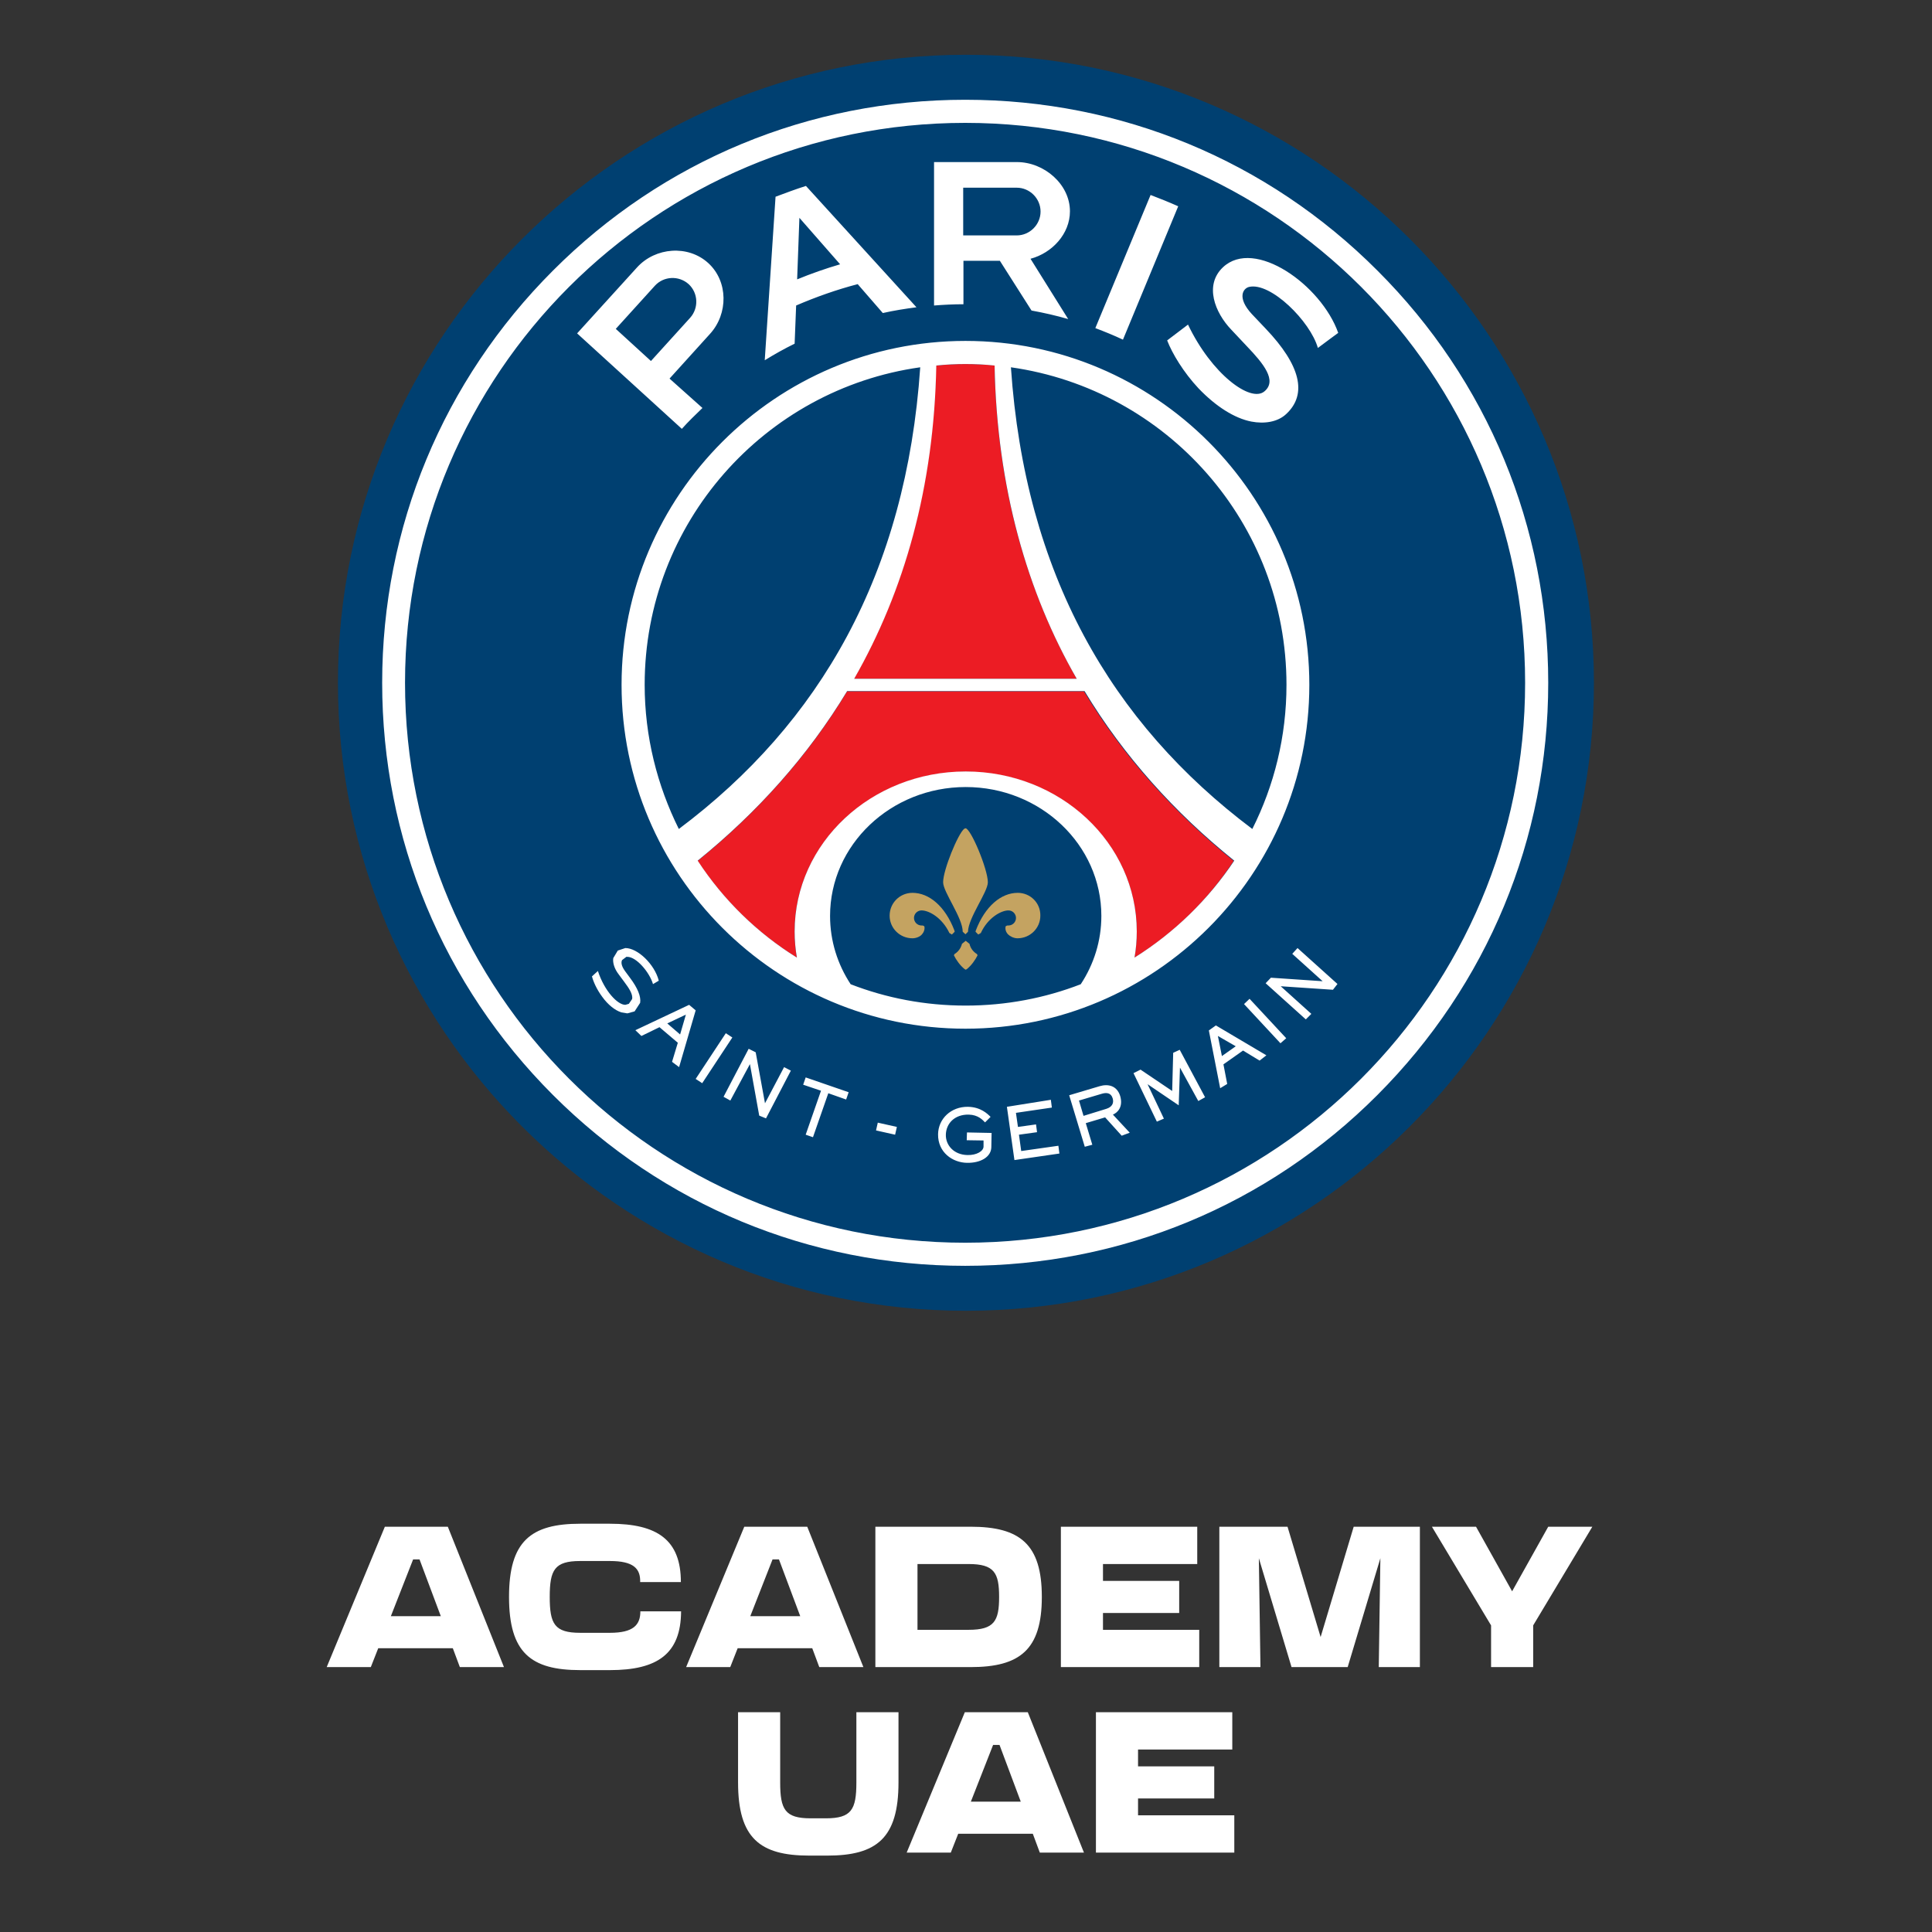 <svg xmlns="http://www.w3.org/2000/svg" width="100" height="100" viewBox="0 0 100 100" fill="none"><rect x="0" y="0" width="100" height="100" fill="#333333" stroke="none"/><path d="M49.997 2.836C32.08 2.836 17.492 17.411 17.492 35.341C17.492 53.257 32.08 67.845 49.997 67.845C67.913 67.845 82.501 53.257 82.501 35.341C82.501 17.411 67.926 2.836 49.997 2.836Z" fill="#004071"></path><path d="M49.974 40.738C46.1 40.738 42.953 43.729 42.953 47.408C42.953 48.708 43.343 49.918 44.019 50.945C45.865 51.66 47.881 52.05 49.974 52.05C52.08 52.05 54.083 51.66 55.929 50.945C56.605 49.918 56.995 48.708 56.995 47.408C57.008 43.729 53.862 40.738 49.974 40.738Z" fill="#004071"></path><path d="M56.106 35.785C58.148 39.166 60.774 42.078 63.855 44.561C62.529 46.577 60.774 48.293 58.72 49.567C58.798 49.125 58.837 48.683 58.837 48.228C58.837 43.651 54.871 39.946 49.982 39.946C45.094 39.946 41.128 43.651 41.128 48.228C41.128 48.683 41.167 49.138 41.245 49.567C39.191 48.293 37.436 46.577 36.109 44.561C39.178 42.078 41.804 39.166 43.846 35.785H56.106ZM55.729 35.135C53.129 30.584 51.595 25.202 51.478 18.909C50.983 18.87 50.476 18.844 49.969 18.844C49.449 18.844 48.955 18.87 48.448 18.922C48.331 25.202 46.797 30.584 44.197 35.135H55.729Z" fill="#EC1C24"></path><path d="M50.572 49.385L50.597 49.45C50.48 49.684 50.285 49.97 50.038 50.165L49.986 50.191L49.934 50.165C49.687 49.97 49.492 49.684 49.375 49.45L49.401 49.385C49.596 49.268 49.739 49.073 49.791 48.852L49.986 48.696L50.181 48.852C50.233 49.086 50.377 49.268 50.572 49.385ZM51.131 45.666C51.131 44.99 50.246 42.871 49.973 42.871L49.908 42.897C49.583 43.157 48.816 45.029 48.816 45.666C48.816 46.174 49.83 47.5 49.83 48.228L49.973 48.358L50.103 48.228C50.117 47.5 51.131 46.174 51.131 45.666ZM49.401 48.163C48.92 46.902 48.088 46.213 47.23 46.213C46.58 46.213 46.047 46.733 46.047 47.396C46.047 48.046 46.58 48.566 47.23 48.566C47.425 48.566 47.633 48.475 47.724 48.358C47.893 48.163 47.854 47.968 47.841 47.942L47.763 47.903H47.698C47.477 47.903 47.308 47.721 47.308 47.513C47.308 47.292 47.49 47.123 47.698 47.123C48.088 47.123 48.764 47.5 49.141 48.293L49.271 48.371L49.414 48.228L49.401 48.163ZM52.678 46.213C51.82 46.213 50.988 46.902 50.507 48.163L50.493 48.228L50.636 48.371L50.767 48.293C51.131 47.5 51.82 47.123 52.197 47.123C52.418 47.123 52.587 47.305 52.587 47.513C52.587 47.734 52.405 47.903 52.197 47.903H52.132L52.054 47.942C52.041 47.981 52.002 48.176 52.171 48.358C52.275 48.462 52.47 48.566 52.665 48.566C53.315 48.566 53.848 48.046 53.848 47.396C53.861 46.733 53.328 46.213 52.678 46.213Z" fill="#C4A361"></path><path d="M49.959 5.164C41.897 5.164 34.317 8.298 28.622 14.005C22.928 19.7 19.781 27.28 19.781 35.341C19.781 43.403 22.928 50.983 28.622 56.677C34.317 62.372 41.897 65.519 49.959 65.519C58.02 65.519 65.6 62.385 71.295 56.677C76.989 50.97 80.136 43.403 80.136 35.341C80.136 27.28 77.002 19.7 71.295 14.005C65.6 8.298 58.02 5.164 49.959 5.164ZM49.959 6.36C65.964 6.36 78.94 19.336 78.94 35.341C78.94 51.347 65.964 64.323 49.959 64.323C33.94 64.323 20.964 51.347 20.964 35.341C20.964 19.336 33.94 6.36 49.959 6.36ZM58.124 17.581C57.656 17.36 57.175 17.165 56.694 16.983L59.554 10.092C60.035 10.274 60.516 10.469 60.984 10.677L58.124 17.581ZM49.855 9.715V12.185H52.624C53.3 12.185 53.859 11.626 53.859 10.95C53.859 10.274 53.3 9.715 52.624 9.715H49.855ZM49.855 15.748C49.347 15.748 48.84 15.774 48.346 15.813V8.389H52.637C54.041 8.389 55.38 9.533 55.38 10.937C55.38 12.107 54.457 13.095 53.339 13.394L55.289 16.515C54.665 16.333 54.028 16.19 53.391 16.073L51.753 13.498H49.868V15.748M31.873 17.022L33.693 18.686L35.721 16.45C36.177 15.943 36.138 15.162 35.644 14.707C35.136 14.252 34.356 14.291 33.901 14.785L31.873 17.022ZM36.359 21.117C35.995 21.468 35.63 21.819 35.292 22.197L29.871 17.256L32.978 13.836C33.927 12.796 35.617 12.666 36.658 13.615C37.698 14.564 37.698 16.242 36.749 17.282L34.655 19.596L36.359 21.117ZM64.651 14.851C65.769 14.59 67.823 16.632 68.213 18.01C68.538 17.763 69.266 17.23 69.266 17.23C68.395 14.759 64.937 12.289 63.298 13.836C62.323 14.759 62.882 16.177 63.728 17.061L64.547 17.932C65.392 18.816 66.12 19.7 65.444 20.259C64.729 20.857 62.713 19.362 61.491 16.801L60.412 17.62C60.672 18.296 61.257 19.271 62.037 20.103C62.934 21.039 63.897 21.65 64.768 21.82C65.444 21.95 66.133 21.846 66.575 21.429C67.693 20.389 67.29 18.881 65.522 17.022L64.794 16.255C64.014 15.409 64.339 14.928 64.651 14.851ZM41.26 14.46C41.988 14.161 42.73 13.901 43.484 13.68L41.377 11.275L41.26 14.46ZM41.715 9.624L47.436 15.904C46.851 15.982 46.266 16.073 45.694 16.203L44.394 14.707C43.302 14.993 42.236 15.37 41.208 15.813L41.13 17.789C40.597 18.049 40.09 18.335 39.583 18.647L40.142 10.183C40.662 9.988 41.182 9.793 41.715 9.624ZM52.325 19.011C60.386 20.155 66.588 27.072 66.588 35.445C66.588 38.124 65.951 40.659 64.82 42.908C57.5 37.409 53.053 29.686 52.325 19.011ZM58.722 49.565C58.8 49.123 58.839 48.681 58.839 48.213C58.839 43.637 54.873 39.931 49.985 39.931C45.096 39.931 41.13 43.637 41.13 48.213C41.13 48.668 41.169 49.123 41.247 49.565C39.193 48.291 37.438 46.575 36.112 44.547C39.18 42.063 41.806 39.151 43.848 35.77H56.135C58.176 39.151 60.802 42.063 63.884 44.547C62.531 46.575 60.776 48.278 58.722 49.565ZM55.939 50.944C54.093 51.659 52.078 52.049 49.985 52.049C47.878 52.049 45.876 51.659 44.03 50.944C43.354 49.916 42.964 48.707 42.964 47.407C42.964 43.728 46.11 40.737 49.985 40.737C53.859 40.737 57.006 43.728 57.006 47.407C57.006 48.707 56.615 49.916 55.939 50.944ZM33.368 35.445C33.368 27.072 39.57 20.142 47.631 19.011C46.903 29.686 42.456 37.422 35.136 42.908C34.018 40.659 33.368 38.124 33.368 35.445ZM49.972 18.842C50.479 18.842 50.986 18.868 51.48 18.92C51.597 25.213 53.167 30.682 55.731 35.133H44.212C46.812 30.583 48.346 25.2 48.463 18.92C48.957 18.868 49.465 18.842 49.972 18.842ZM49.972 17.646C40.155 17.646 32.172 25.629 32.172 35.445C32.172 45.262 40.155 53.245 49.972 53.245C59.788 53.245 67.771 45.262 67.771 35.445C67.771 25.629 59.788 17.646 49.972 17.646ZM35.501 52.517L34.538 52.972L35.202 53.544L35.501 52.517ZM35.15 55.234L34.785 54.961L35.084 53.973L34.135 53.167L33.199 53.622L32.887 53.323L35.669 52.01L36.008 52.296L35.15 55.234ZM36.008 55.845L37.568 53.479L37.906 53.7L36.346 56.066L36.008 55.845ZM39.115 54.467L39.596 57.106L40.584 55.234L40.935 55.416L39.648 57.887L39.297 57.744L38.816 55.078L37.802 56.964L37.451 56.769L38.751 54.285L39.115 54.467ZM43.926 56.534L43.796 56.911L42.873 56.586L42.079 58.862L41.702 58.732L42.495 56.456L41.572 56.144L41.702 55.767L43.926 56.534ZM50.05 58.615L51.324 58.641L51.311 59.382C51.298 59.889 50.752 60.201 50.05 60.188C49.309 60.175 48.541 59.655 48.554 58.706C48.567 57.913 49.218 57.276 50.102 57.288C50.765 57.301 51.116 57.653 51.272 57.809L50.986 58.095C50.856 57.965 50.635 57.705 50.141 57.692C49.4 57.679 48.97 58.16 48.957 58.732C48.944 59.278 49.373 59.772 50.076 59.785C50.557 59.798 50.908 59.577 50.908 59.343V59.031L50.037 59.018L50.05 58.615ZM54.392 56.925L54.444 57.328L52.585 57.601L52.689 58.329L53.625 58.199L53.677 58.602L52.741 58.732L52.858 59.577L54.782 59.304L54.834 59.707L52.507 60.045L52.117 57.288L54.392 56.925ZM55.848 56.964L56.083 57.757L57.266 57.392C57.552 57.301 57.669 57.106 57.591 56.846C57.5 56.547 57.253 56.547 57.032 56.612L55.848 56.964ZM56.915 56.222C57.344 56.092 57.812 56.183 57.981 56.73C58.15 57.315 57.825 57.601 57.604 57.692L58.475 58.628L58.059 58.784L57.201 57.835L56.2 58.134L56.538 59.252L56.148 59.356L55.341 56.69L56.915 56.222ZM63.038 53.622L63.246 54.662L63.962 54.155L63.038 53.622ZM65.548 54.623L65.197 54.896L64.339 54.376L63.325 55.091L63.52 56.105L63.156 56.326L62.57 53.336L62.934 53.076L65.548 54.623ZM64.677 51.698L66.575 53.739L66.276 53.999L64.391 51.971L64.677 51.698ZM65.782 50.606L68.46 50.788L66.887 49.37L67.16 49.071L69.227 50.931L68.993 51.23L66.289 51.048L67.875 52.478L67.589 52.764L65.509 50.892L65.782 50.606ZM61.062 54.337L62.375 56.794L62.024 56.989L61.075 55.26L61.01 57.211L59.398 56.118L60.243 57.9L59.879 58.056L58.67 55.546L59.034 55.364L60.672 56.469L60.724 54.493L61.062 54.337ZM34.096 50.749V50.762L33.81 50.931L33.797 50.944V50.931C33.615 50.319 32.939 49.526 32.471 49.526H32.419L32.198 49.695C32.146 49.8 32.146 49.981 32.354 50.267L32.614 50.619C33.004 51.139 33.186 51.581 33.134 51.906L32.848 52.348L32.471 52.452L32.159 52.4C31.834 52.296 31.47 52.01 31.171 51.594C30.872 51.191 30.703 50.788 30.638 50.528H30.651L30.95 50.255V50.267C31.288 51.295 31.964 52.01 32.367 52.01L32.549 51.958L32.718 51.711C32.77 51.464 32.549 51.139 32.315 50.827L32.016 50.423C31.808 50.151 31.704 49.839 31.743 49.591L31.977 49.201L32.367 49.071C33.004 49.071 33.875 49.904 34.096 50.749ZM45.343 58.511L45.434 58.108L46.422 58.329L46.331 58.732L45.343 58.511Z" fill="white"></path><path d="M42.821 96.046H41.887C39.333 96.046 38.202 95.143 38.202 92.258V88.625H40.382V92.258C40.382 93.659 40.631 94.116 41.959 94.116H42.748C44.077 94.116 44.326 93.659 44.326 92.258V88.625H46.506V92.258C46.506 95.143 45.374 96.046 42.821 96.046ZM56.105 95.891H53.821L53.458 94.915H49.597L49.213 95.891H46.929L49.939 88.625H53.199L56.105 95.891ZM51.403 90.317L50.251 93.254H52.835L51.735 90.317H51.403ZM63.783 88.625V90.555H58.905V91.427H62.849V93.088H58.905V93.96H63.887V95.891H56.725V88.625H63.783Z" fill="white"></path><path d="M26.085 86.289H23.802L23.438 85.313H19.577L19.193 86.289H16.91L19.92 79.023H23.179L26.085 86.289ZM21.383 80.715L20.231 83.653H22.816L21.715 80.715H21.383ZM33.145 83.403H35.253C35.242 85.614 34.017 86.445 31.568 86.445H30.032C27.478 86.445 26.347 85.542 26.347 82.656C26.347 79.771 27.478 78.868 30.032 78.868H31.568C34.017 78.868 35.242 79.698 35.242 81.888H33.135C33.156 81.182 32.782 80.798 31.568 80.798H30.032C28.703 80.798 28.454 81.255 28.454 82.656C28.454 84.058 28.703 84.514 30.032 84.514H31.568C32.793 84.514 33.145 84.099 33.145 83.403ZM44.689 86.289H42.406L42.042 85.313H38.181L37.797 86.289H35.514L38.524 79.023H41.783L44.689 86.289ZM39.987 80.715L38.835 83.653H41.42L40.319 80.715H39.987ZM50.24 79.023C52.793 79.023 53.925 79.926 53.925 82.656C53.925 85.386 52.793 86.289 50.24 86.289H45.309V79.023H50.24ZM47.489 84.359H50.136C51.465 84.359 51.714 83.902 51.714 82.656C51.714 81.411 51.465 80.954 50.136 80.954H47.489V84.359ZM61.969 79.023V80.954H57.09V81.826H61.035V83.487H57.09V84.359H62.072V86.289H54.911V79.023H61.969ZM73.493 79.023V86.289H71.365L71.448 80.653L69.756 86.289H66.85L65.158 80.653L65.241 86.289H63.113V79.023H66.642L68.355 84.732L70.067 79.023H73.493ZM80.136 79.023H82.419L79.357 84.13V86.289H77.178V84.13L74.116 79.023H76.399L78.267 82.366L80.136 79.023Z" fill="white"></path></svg>